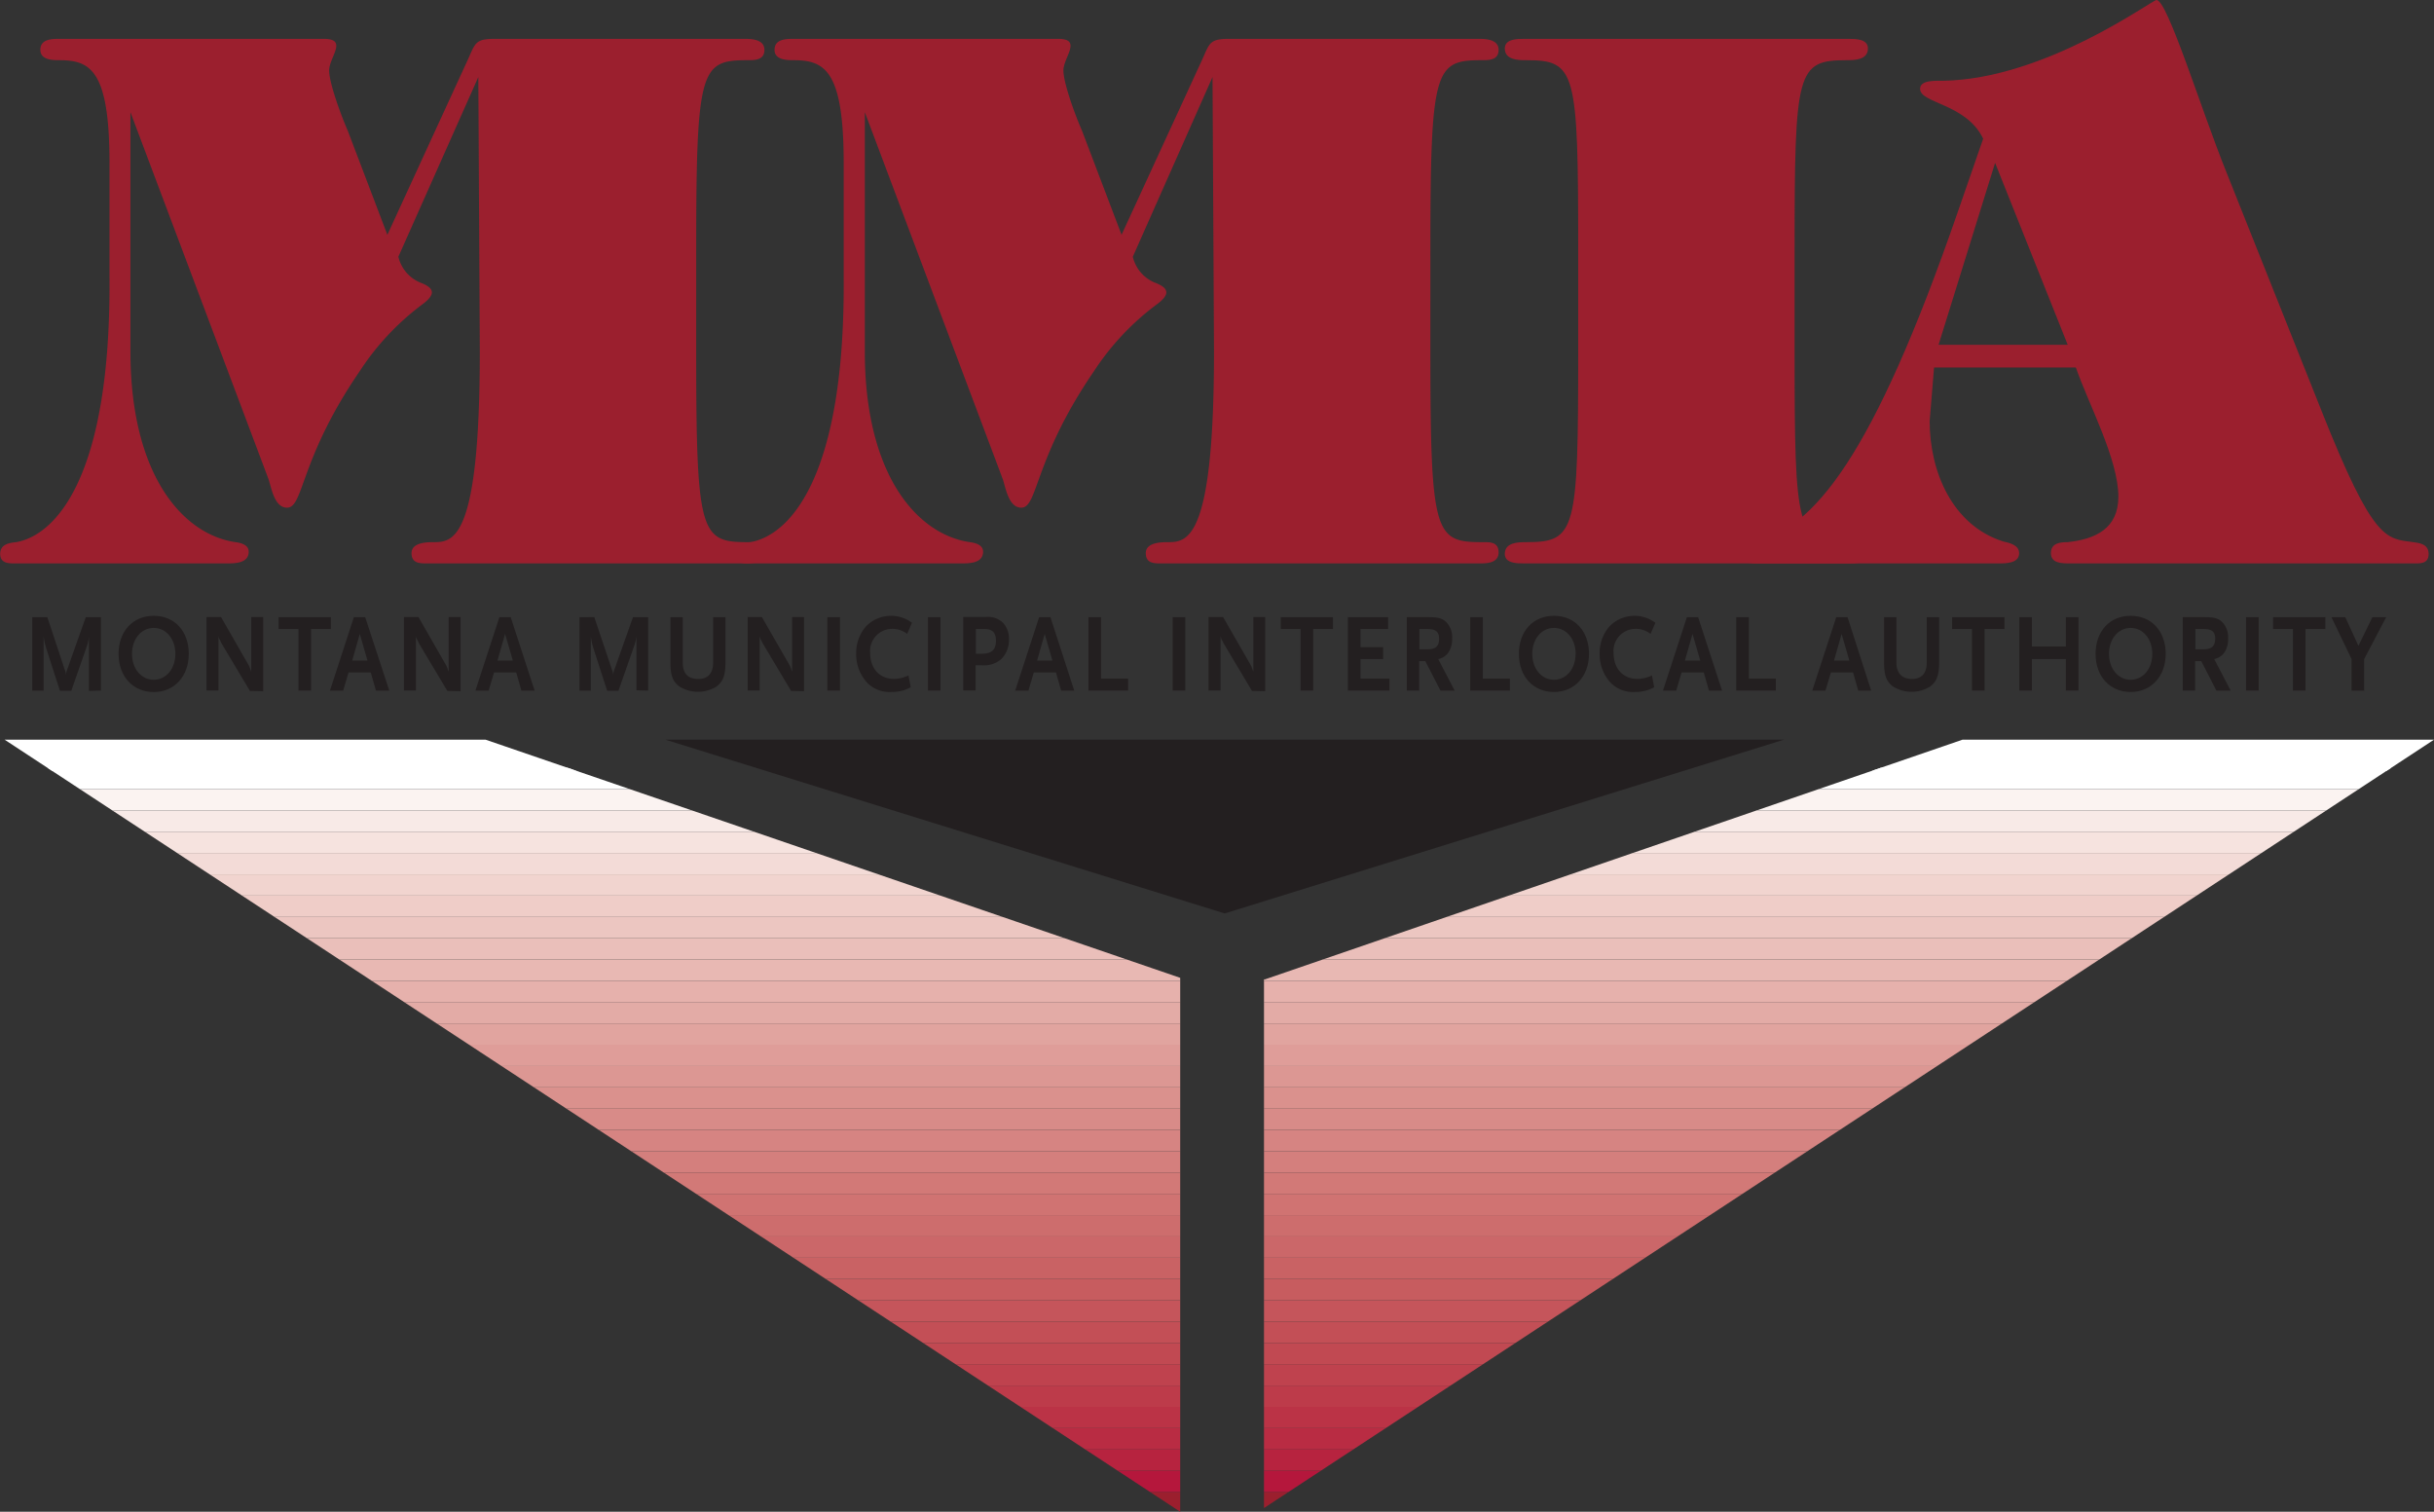<svg xmlns="http://www.w3.org/2000/svg" xmlns:xlink="http://www.w3.org/1999/xlink" viewBox="0 0 393.91 244.66"><rect x="0" y="0" width="393.91" height="244.66" fill="#333333" stroke="none"/><defs><style>.cls-1,.cls-2,.cls-41{fill:none;}.cls-1{clip-rule:evenodd;}.cls-3{fill:#9b1f2e;}.cls-4{clip-path:url(#clip-path);}.cls-5{clip-path:url(#clip-path-2);}.cls-6{fill:#fff;}.cls-7{clip-path:url(#clip-path-3);}.cls-8{fill:#b5173c;}.cls-9{fill:#b7233f;}.cls-10{fill:#b92c43;}.cls-11{fill:#bb3346;}.cls-12{fill:#bd3b4a;}.cls-13{fill:#bf424e;}.cls-14{fill:#c14952;}.cls-15{fill:#c34f56;}.cls-16{fill:#c5555b;}.cls-17{fill:#c75c5f;}.cls-18{fill:#c96264;}.cls-19{fill:#cb6769;}.cls-20{fill:#cd6d6d;}.cls-21{fill:#d07372;}.cls-22{fill:#d27977;}.cls-23{fill:#d47f7d;}.cls-24{fill:#d68482;}.cls-25{fill:#d88b88;}.cls-26{fill:#da918d;}.cls-27{fill:#dc9793;}.cls-28{fill:#df9d99;}.cls-29{fill:#e1a49f;}.cls-30{fill:#e3aba6;}.cls-31{fill:#e6b1ac;}.cls-32{fill:#e8b8b3;}.cls-33{fill:#eabfba;}.cls-34{fill:#ecc6c1;}.cls-35{fill:#efcdc8;}.cls-36{fill:#f1d4cf;}.cls-37{fill:#f3dbd7;}.cls-38{fill:#f6e3df;}.cls-39{fill:#f8eae7;}.cls-40{fill:#fbf3f1;}.cls-41,.cls-42{fill-rule:evenodd;}.cls-42,.cls-43{fill:#231f20;}</style><clipPath id="clip-path"><path class="cls-1" d="M204.56,158.48v85.58L393.91,119.71H317.6l-112.92,38.8ZM.75,119.71,191,244.66V158.25L78.59,119.71Z"/></clipPath><clipPath id="clip-path-2"><polygon class="cls-2" points="0.5 124.76 0.5 119.46 394.16 119.46 394.16 124.76 0.5 124.76 0.5 124.76"/></clipPath><clipPath id="clip-path-3"><polygon class="cls-2" points="0.5 244.91 0.5 124.26 394.16 124.26 394.16 244.91 0.5 244.91 0.5 244.91"/></clipPath></defs><g id="Layer-2"><path class="cls-3" d="M334.63,55.8,322.88,26.36,313.73,55.8ZM313,59.48l-.71,8.67c0,8.19,3.68,16.86,11.87,19.47,1.07.24,2.61.59,2.61,1.9,0,1.66-2.13,1.66-3.32,1.66H284.53c-.95,0-3,0-3-1.42s.95-1.78,2.14-2c9.85-2,19.47-13.89,33.12-53.31l4.16-12c-2.73-5.7-10.21-5.7-10.21-8.07,0-1.43,2.37-1.31,3.68-1.31C331,12.82,348.28,0,349,0c1.78,0,7.12,17.45,11.28,27.78l15.43,38.71c8.43,21.25,10.45,20.65,14.84,21.25.83.12,2.49.24,2.49,1.9s-1.42,1.54-2.49,1.54H335c-1.31,0-3.09,0-3.09-1.66s1.54-1.78,2.73-1.78c4.39-.48,8.19-2.14,8.19-7.36,0-6.06-4.87-15.08-6.88-20.9Z"/><path class="cls-3" d="M255.41,56.87c0,29.2-.36,30.87-8.43,30.87-1.19,0-3.45,0-3.45,1.9,0,1.54,2,1.54,3.09,1.54h52.59c1.07,0,3.09,0,3.09-1.54,0-1.9-2.25-1.9-3.44-1.9-8.08,0-8.43-1.67-8.43-30.87V40.6c0-29.2.35-30.86,8.43-30.86,1.19,0,3.44,0,3.44-1.9,0-1.55-2-1.55-3.09-1.55H246.62c-1.07,0-3.09,0-3.09,1.55,0,1.9,2.26,1.9,3.45,1.9,8.07,0,8.43,1.66,8.43,30.86Z"/><path class="cls-3" d="M196.23,12.47l.24,44.4c0,30.15-4.16,30.87-7.37,30.87-1.06,0-3.67,0-3.67,1.78s1.54,1.66,2.84,1.66h51.17c1.07,0,3.09,0,3.09-1.78s-1.54-1.66-2.73-1.66c-7.6,0-8.31-1.31-8.31-30.87V40.6c0-29.56.71-30.86,8.31-30.86,1.19,0,2.73,0,2.73-1.67s-2-1.78-3.09-1.78h-40.6c-3.09,0-3.09.72-4.27,3.33L181.51,38,175.1,21.13c-.95-2.13-3-7.6-3-9.73s3.08-5.11-.83-5.11H128.44c-1.19,0-3.09,0-3.09,1.78,0,1.55,1.78,1.67,3,1.67,5,0,8.19,1.42,8.19,16.62V44.88c.24,32.05-8.55,41.67-15.08,42.86-1.19.12-2.61.35-2.61,1.9s1.42,1.54,2.38,1.54h34.31c1.3,0,3.56,0,3.56-1.9,0-1.07-1.19-1.42-2.14-1.54-8.31-1.19-17-10.57-17-30.87V18.16l22.32,59.37c.48,1.42.95,4.63,3,4.63,2.73,0,2-7.84,11.76-22.08a42.18,42.18,0,0,1,10.32-10.93c2-1.54,1.78-2.49-.23-3.32a6,6,0,0,1-3.8-4.28Z"/><g class="cls-4"><g class="cls-5"><polygon class="cls-6" points="0.5 124.76 0.5 122.11 394.16 122.11 394.16 124.76 0.5 124.76 0.5 124.76"/><polygon class="cls-6" points="0.5 122.11 0.5 119.46 394.16 119.46 394.16 122.11 0.5 122.11 0.5 122.11"/></g><g class="cls-7"><polygon class="cls-3" points="0.5 244.91 0.5 241.46 394.16 241.46 394.16 244.91 0.5 244.91 0.5 244.91"/><polygon class="cls-8" points="0.5 241.46 0.5 238.02 394.16 238.02 394.16 241.46 0.5 241.46 0.5 241.46"/><polygon class="cls-9" points="0.5 238.02 0.5 234.57 394.16 234.57 394.16 238.02 0.5 238.02 0.5 238.02"/><polygon class="cls-10" points="0.5 234.57 0.5 231.12 394.16 231.12 394.16 234.57 0.5 234.57 0.5 234.57"/><polygon class="cls-11" points="0.5 231.12 0.5 227.68 394.16 227.68 394.16 231.12 0.5 231.12 0.5 231.12"/><polygon class="cls-12" points="0.5 227.68 0.5 224.23 394.16 224.23 394.16 227.68 0.5 227.68 0.5 227.68"/><polygon class="cls-13" points="0.5 224.23 0.5 220.78 394.16 220.78 394.16 224.23 0.5 224.23 0.5 224.23"/><polygon class="cls-14" points="0.5 220.78 0.5 217.33 394.16 217.33 394.16 220.78 0.5 220.78 0.5 220.78"/><polygon class="cls-15" points="0.5 217.33 0.5 213.89 394.16 213.89 394.16 217.33 0.5 217.33 0.5 217.33"/><polygon class="cls-16" points="0.5 213.89 0.5 210.44 394.16 210.44 394.16 213.89 0.5 213.89 0.5 213.89"/><polygon class="cls-17" points="0.5 210.44 0.5 206.99 394.16 206.99 394.16 210.44 0.5 210.44 0.5 210.44"/><polygon class="cls-18" points="0.5 206.99 0.5 203.55 394.16 203.55 394.16 206.99 0.5 206.99 0.5 206.99"/><polygon class="cls-19" points="0.5 203.55 0.5 200.1 394.16 200.1 394.16 203.55 0.5 203.55 0.5 203.55"/><polygon class="cls-20" points="0.5 200.1 0.5 196.65 394.16 196.65 394.16 200.1 0.5 200.1 0.5 200.1"/><polygon class="cls-21" points="0.5 196.65 0.5 193.21 394.16 193.21 394.16 196.65 0.5 196.65 0.5 196.65"/><polygon class="cls-22" points="0.5 193.21 0.5 189.76 394.16 189.76 394.16 193.21 0.5 193.21 0.5 193.21"/><polygon class="cls-23" points="0.5 189.76 0.5 186.31 394.16 186.31 394.16 189.76 0.5 189.76 0.5 189.76"/><polygon class="cls-24" points="0.5 186.31 0.5 182.86 394.16 182.86 394.16 186.31 0.5 186.31 0.5 186.31"/><polygon class="cls-25" points="0.5 182.86 0.5 179.42 394.16 179.42 394.16 182.86 0.5 182.86 0.5 182.86"/><polygon class="cls-26" points="0.5 179.42 0.5 175.97 394.16 175.97 394.16 179.42 0.5 179.42 0.5 179.42"/><polygon class="cls-27" points="0.5 175.97 0.5 172.52 394.16 172.52 394.16 175.97 0.5 175.97 0.5 175.97"/><polygon class="cls-28" points="0.5 172.52 0.5 169.07 394.16 169.07 394.16 172.52 0.5 172.52 0.5 172.52"/><polygon class="cls-29" points="0.5 169.07 0.5 165.63 394.16 165.63 394.16 169.07 0.5 169.07 0.5 169.07"/><polygon class="cls-30" points="0.5 165.63 0.5 162.18 394.16 162.18 394.16 165.63 0.5 165.63 0.5 165.63"/><polygon class="cls-31" points="0.5 162.18 0.5 158.73 394.16 158.73 394.16 162.18 0.5 162.18 0.5 162.18"/><polygon class="cls-32" points="0.5 158.73 0.5 155.29 394.16 155.29 394.16 158.73 0.5 158.73 0.5 158.73"/><polygon class="cls-33" points="0.5 155.29 0.5 151.84 394.16 151.84 394.16 155.29 0.5 155.29 0.5 155.29"/><polygon class="cls-34" points="0.5 151.84 0.5 148.39 394.16 148.39 394.16 151.84 0.5 151.84 0.5 151.84"/><polygon class="cls-35" points="0.5 148.39 0.5 144.94 394.16 144.94 394.16 148.39 0.5 148.39 0.5 148.39"/><polygon class="cls-36" points="0.5 144.94 0.5 141.5 394.16 141.5 394.16 144.94 0.5 144.94 0.5 144.94"/><polygon class="cls-37" points="0.5 141.5 0.5 138.05 394.16 138.05 394.16 141.5 0.5 141.5 0.5 141.5"/><polygon class="cls-38" points="0.5 138.05 0.5 134.6 394.16 134.6 394.16 138.05 0.5 138.05 0.5 138.05"/><polygon class="cls-39" points="0.5 134.6 0.5 131.16 394.16 131.16 394.16 134.6 0.5 134.6 0.5 134.6"/><polygon class="cls-40" points="0.5 131.16 0.5 127.71 394.16 127.71 394.16 131.16 0.5 131.16 0.5 131.16"/><polygon class="cls-6" points="0.5 127.71 0.5 124.26 394.16 124.26 394.16 127.71 0.5 127.71 0.5 127.71"/></g></g><polygon class="cls-41" points="204.56 158.48 204.56 244.06 393.91 119.71 317.6 119.71 204.68 158.51 204.56 158.48"/><polygon class="cls-41" points="0.75 119.71 191.01 244.66 191.01 158.25 78.59 119.71 0.75 119.71"/><polygon class="cls-42" points="107.69 119.71 198.2 147.83 288.7 119.71 107.69 119.71"/><path class="cls-3" d="M77.41,12.47l.24,44.4c0,30.15-4.16,30.87-7.37,30.87-1.07,0-3.68,0-3.68,1.78s1.55,1.66,2.85,1.66h51.17c1.07,0,3.09,0,3.09-1.78s-1.54-1.66-2.73-1.66c-7.6,0-8.31-1.31-8.31-30.87V40.6c0-29.56.71-30.86,8.31-30.86,1.19,0,2.73,0,2.73-1.67s-2-1.78-3.09-1.78H80c-3.09,0-3.09.72-4.27,3.33L62.69,38,56.27,21.13c-.94-2.13-3-7.6-3-9.73s3.08-5.11-.83-5.11H9.62c-1.19,0-3.09,0-3.09,1.78,0,1.55,1.78,1.67,3,1.67,5,0,8.19,1.42,8.19,16.62V44.88c.24,32.05-8.55,41.67-15.08,42.86-1.19.12-2.61.35-2.61,1.9s1.42,1.54,2.37,1.54H36.69c1.3,0,3.56,0,3.56-1.9,0-1.07-1.19-1.42-2.14-1.54-8.31-1.19-17-10.57-17-30.87V18.16L43.45,77.53c.48,1.42.95,4.63,3,4.63,2.73,0,2-7.84,11.76-22.08A42.18,42.18,0,0,1,68.5,49.15c2-1.54,1.78-2.49-.23-3.32a6,6,0,0,1-3.8-4.28Z"/><path class="cls-42" d="M16.33,111.76V99.88H13.88l-3,8.47a2.74,2.74,0,0,0-.19.92,3,3,0,0,0-.22-.92L7.66,99.88H5.22v11.88H7.06V103a13,13,0,0,0,.41,1.89l2.23,6.9h1.84l2.44-7a7.47,7.47,0,0,0,.41-1.7v8.72Z"/><path class="cls-42" d="M30.55,105.82c0-3.68-2.3-6.16-5.67-6.16s-5.69,2.48-5.69,6.16S21.54,112,24.88,112,30.55,109.43,30.55,105.82Zm-2.17,0c0,2.41-1.49,4.19-3.5,4.19s-3.52-1.78-3.52-4.19,1.5-4.2,3.52-4.2S28.38,103.42,28.38,105.82Z"/><path class="cls-42" d="M42.59,111.86v-12H40.66v8.82l-.1-.22-.1-.31a2.15,2.15,0,0,1-.09-.23,1.46,1.46,0,0,0-.12-.25l-4.48-7.81H33.42v11.88h1.94V103a1.86,1.86,0,0,0,.15.42,1.45,1.45,0,0,0,.13.25c.11.25.19.41.22.47l4.59,7.68Z"/><polygon class="cls-42" points="53.55 101.8 53.55 99.88 45.09 99.88 45.09 101.8 48.3 101.8 48.3 111.76 50.34 111.76 50.34 101.8 53.55 101.8"/><path class="cls-42" d="M63,111.76,59.1,99.88H57.27L53.4,111.76h2.14l.87-2.94H60l.84,2.94Zm-3.53-4.86H57l1.23-4.31Z"/><path class="cls-42" d="M74.54,111.86v-12H72.61v8.82l-.1-.22-.1-.31-.09-.23a1.46,1.46,0,0,0-.12-.25l-4.48-7.81H65.37v11.88h1.94V103a1.86,1.86,0,0,0,.15.42s.05.11.13.25.19.41.22.47l4.59,7.68Z"/><path class="cls-42" d="M86.52,111.76,82.65,99.88H80.82l-3.88,11.88h2.14l.88-2.94h3.58l.84,2.94ZM83,106.9H80.51l1.23-4.31Z"/><path class="cls-42" d="M104.89,111.76V99.88h-2.45l-3,8.47a2.69,2.69,0,0,0-.2.92,2.71,2.71,0,0,0-.21-.92l-2.85-8.47H93.78v11.88h1.84V103a11.76,11.76,0,0,0,.41,1.89l2.23,6.9h1.83l2.45-7A8.07,8.07,0,0,0,103,103v8.72Z"/><path class="cls-42" d="M117.41,107.11V99.88h-2v7.36c0,1.71-.83,2.64-2.38,2.64-1.71,0-2.53-.88-2.53-2.64V99.88h-2v7.23c0,2.18.36,3.17,1.46,4a5.73,5.73,0,0,0,6,0C117.05,110.26,117.41,109.29,117.41,107.11Z"/><path class="cls-42" d="M130.12,111.86v-12h-1.93v8.82l-.1-.22-.09-.31a1.54,1.54,0,0,1-.1-.23c-.05-.13-.1-.22-.11-.25l-4.49-7.81H121v11.88h1.94V103a2.52,2.52,0,0,0,.15.42s0,.11.13.25a4.06,4.06,0,0,0,.23.47l4.58,7.68Z"/><rect class="cls-43" x="133.9" y="99.88" width="2.04" height="11.88"/><path class="cls-42" d="M147.59,100.79a5.65,5.65,0,0,0-7.39.53,6.51,6.51,0,0,0-1.64,4.44,6.77,6.77,0,0,0,1.8,4.75,5.08,5.08,0,0,0,3.87,1.48,7,7,0,0,0,1.72-.2,5.87,5.87,0,0,0,1.44-.57l-.37-1.91a5.54,5.54,0,0,1-2.35.56c-2.33,0-3.85-1.68-3.85-4.23a3.58,3.58,0,0,1,3.53-3.87,3.86,3.86,0,0,1,2.46.82Z"/><rect class="cls-43" x="150.17" y="99.88" width="2.04" height="11.88"/><path class="cls-42" d="M163.29,103.51a3.83,3.83,0,0,0-.91-2.66,3.45,3.45,0,0,0-2.83-1h-3.66v11.88h2v-4.07c.35,0,.58,0,1,0a4.24,4.24,0,0,0,3.16-1A4.35,4.35,0,0,0,163.29,103.51Zm-2.11.18c0,1.46-.69,2.11-2.28,2.11-.08,0-.23,0-.45,0h-.26l-.26,0v-4h1.42C160.62,101.8,161.18,102.4,161.18,103.69Z"/><path class="cls-42" d="M173.85,111.76,170,99.88h-1.83l-3.87,11.88h2.14l.87-2.94h3.58l.84,2.94Zm-3.53-4.86h-2.48l1.23-4.31Z"/><polygon class="cls-42" points="182.57 111.76 182.57 109.83 178.19 109.83 178.19 99.88 176.15 99.88 176.15 111.76 182.57 111.76"/><rect class="cls-43" x="189.78" y="99.88" width="2.04" height="11.88"/><path class="cls-42" d="M204.76,111.86v-12h-1.92v8.82l-.1-.22-.1-.31a1.54,1.54,0,0,1-.1-.23,1.05,1.05,0,0,0-.11-.25l-4.49-7.81h-2.35v11.88h1.95V103a2.57,2.57,0,0,0,.14.42s0,.11.13.25l.23.47,4.58,7.68Z"/><polygon class="cls-42" points="215.72 101.8 215.72 99.88 207.27 99.88 207.27 101.8 210.48 101.8 210.48 111.76 212.52 111.76 212.52 101.8 215.72 101.8"/><polygon class="cls-42" points="224.86 111.76 224.86 109.83 220.18 109.83 220.18 106.66 223.84 106.66 223.84 104.74 220.18 104.74 220.18 101.8 224.65 101.8 224.65 99.88 218.13 99.88 218.13 111.76 224.86 111.76"/><path class="cls-42" d="M235.41,111.76l-2.65-5.1a2.63,2.63,0,0,0,1.67-1.1,3.94,3.94,0,0,0,.58-2.23,3.5,3.5,0,0,0-.88-2.57c-.63-.67-1.34-.88-2.9-.88h-3.56v11.88h2V107h1l2.45,4.76Zm-2.51-8.37c0,1.18-.56,1.69-1.86,1.69h-1.33V101.8H231C232.37,101.8,232.9,102.25,232.9,103.39Z"/><polygon class="cls-42" points="244.36 111.76 244.36 109.83 239.98 109.83 239.98 99.88 237.94 99.88 237.94 111.76 244.36 111.76"/><path class="cls-42" d="M257.16,105.82c0-3.68-2.3-6.16-5.67-6.16s-5.68,2.48-5.68,6.16,2.35,6.17,5.68,6.17S257.16,109.43,257.16,105.82Zm-2.17,0c0,2.41-1.49,4.19-3.5,4.19s-3.51-1.78-3.51-4.19,1.49-4.2,3.51-4.2S255,103.42,255,105.82Z"/><path class="cls-42" d="M267.9,100.79a5.64,5.64,0,0,0-7.38.53,6.47,6.47,0,0,0-1.64,4.44,6.73,6.73,0,0,0,1.8,4.75,5.05,5.05,0,0,0,3.87,1.48,7.06,7.06,0,0,0,1.72-.2,6,6,0,0,0,1.44-.57l-.37-1.91a5.54,5.54,0,0,1-2.35.56c-2.34,0-3.86-1.68-3.86-4.23a3.58,3.58,0,0,1,3.53-3.87,3.84,3.84,0,0,1,2.46.82Z"/><path class="cls-42" d="M278.69,111.76l-3.87-11.88H273l-3.87,11.88h2.14l.88-2.94h3.58l.84,2.94Zm-3.53-4.86h-2.48l1.23-4.31Z"/><polygon class="cls-42" points="287.4 111.76 287.4 109.83 283.03 109.83 283.03 99.88 280.99 99.88 280.99 111.76 287.4 111.76"/><path class="cls-42" d="M302.82,111.76,299,99.88h-1.83l-3.88,11.88h2.14l.88-2.94h3.58l.84,2.94Zm-3.53-4.86h-2.48l1.23-4.31Z"/><path class="cls-42" d="M313.82,107.11V99.88h-2v7.36c0,1.71-.83,2.64-2.39,2.64s-2.52-.88-2.52-2.64V99.88h-2v7.23c0,2.18.36,3.17,1.46,4a5.73,5.73,0,0,0,6,0C313.46,110.26,313.82,109.29,313.82,107.11Z"/><polygon class="cls-42" points="324.39 101.8 324.39 99.88 315.93 99.88 315.93 101.8 319.14 101.8 319.14 111.76 321.18 111.76 321.18 101.8 324.39 101.8"/><polygon class="cls-42" points="336.37 111.76 336.37 99.88 334.33 99.88 334.33 104.63 328.84 104.63 328.84 99.88 326.8 99.88 326.8 111.76 328.84 111.76 328.84 106.66 334.33 106.66 334.33 111.76 336.37 111.76"/><path class="cls-42" d="M350.49,105.82c0-3.68-2.3-6.16-5.67-6.16s-5.68,2.48-5.68,6.16,2.35,6.17,5.68,6.17S350.49,109.43,350.49,105.82Zm-2.17,0c0,2.41-1.49,4.19-3.5,4.19s-3.51-1.78-3.51-4.19,1.49-4.2,3.51-4.2S348.32,103.42,348.32,105.82Z"/><path class="cls-42" d="M361,111.76l-2.66-5.1a2.63,2.63,0,0,0,1.67-1.1,3.87,3.87,0,0,0,.58-2.23,3.54,3.54,0,0,0-.87-2.57c-.63-.67-1.35-.88-2.9-.88h-3.57v11.88h2V107h1l2.44,4.76Zm-2.51-8.37c0,1.18-.57,1.69-1.87,1.69H355.3V101.8h1.33C358,101.8,358.5,102.25,358.5,103.39Z"/><rect class="cls-43" x="363.49" y="99.88" width="2.04" height="11.88"/><polygon class="cls-42" points="376.33 101.8 376.33 99.88 367.87 99.88 367.87 101.8 371.08 101.8 371.08 111.76 373.12 111.76 373.12 101.8 376.33 101.8"/><polygon class="cls-42" points="386.17 99.88 383.94 99.88 381.68 104.52 379.55 99.88 377.31 99.88 380.57 106.66 380.57 111.76 382.61 111.76 382.61 106.66 386.17 99.88"/></g></svg>